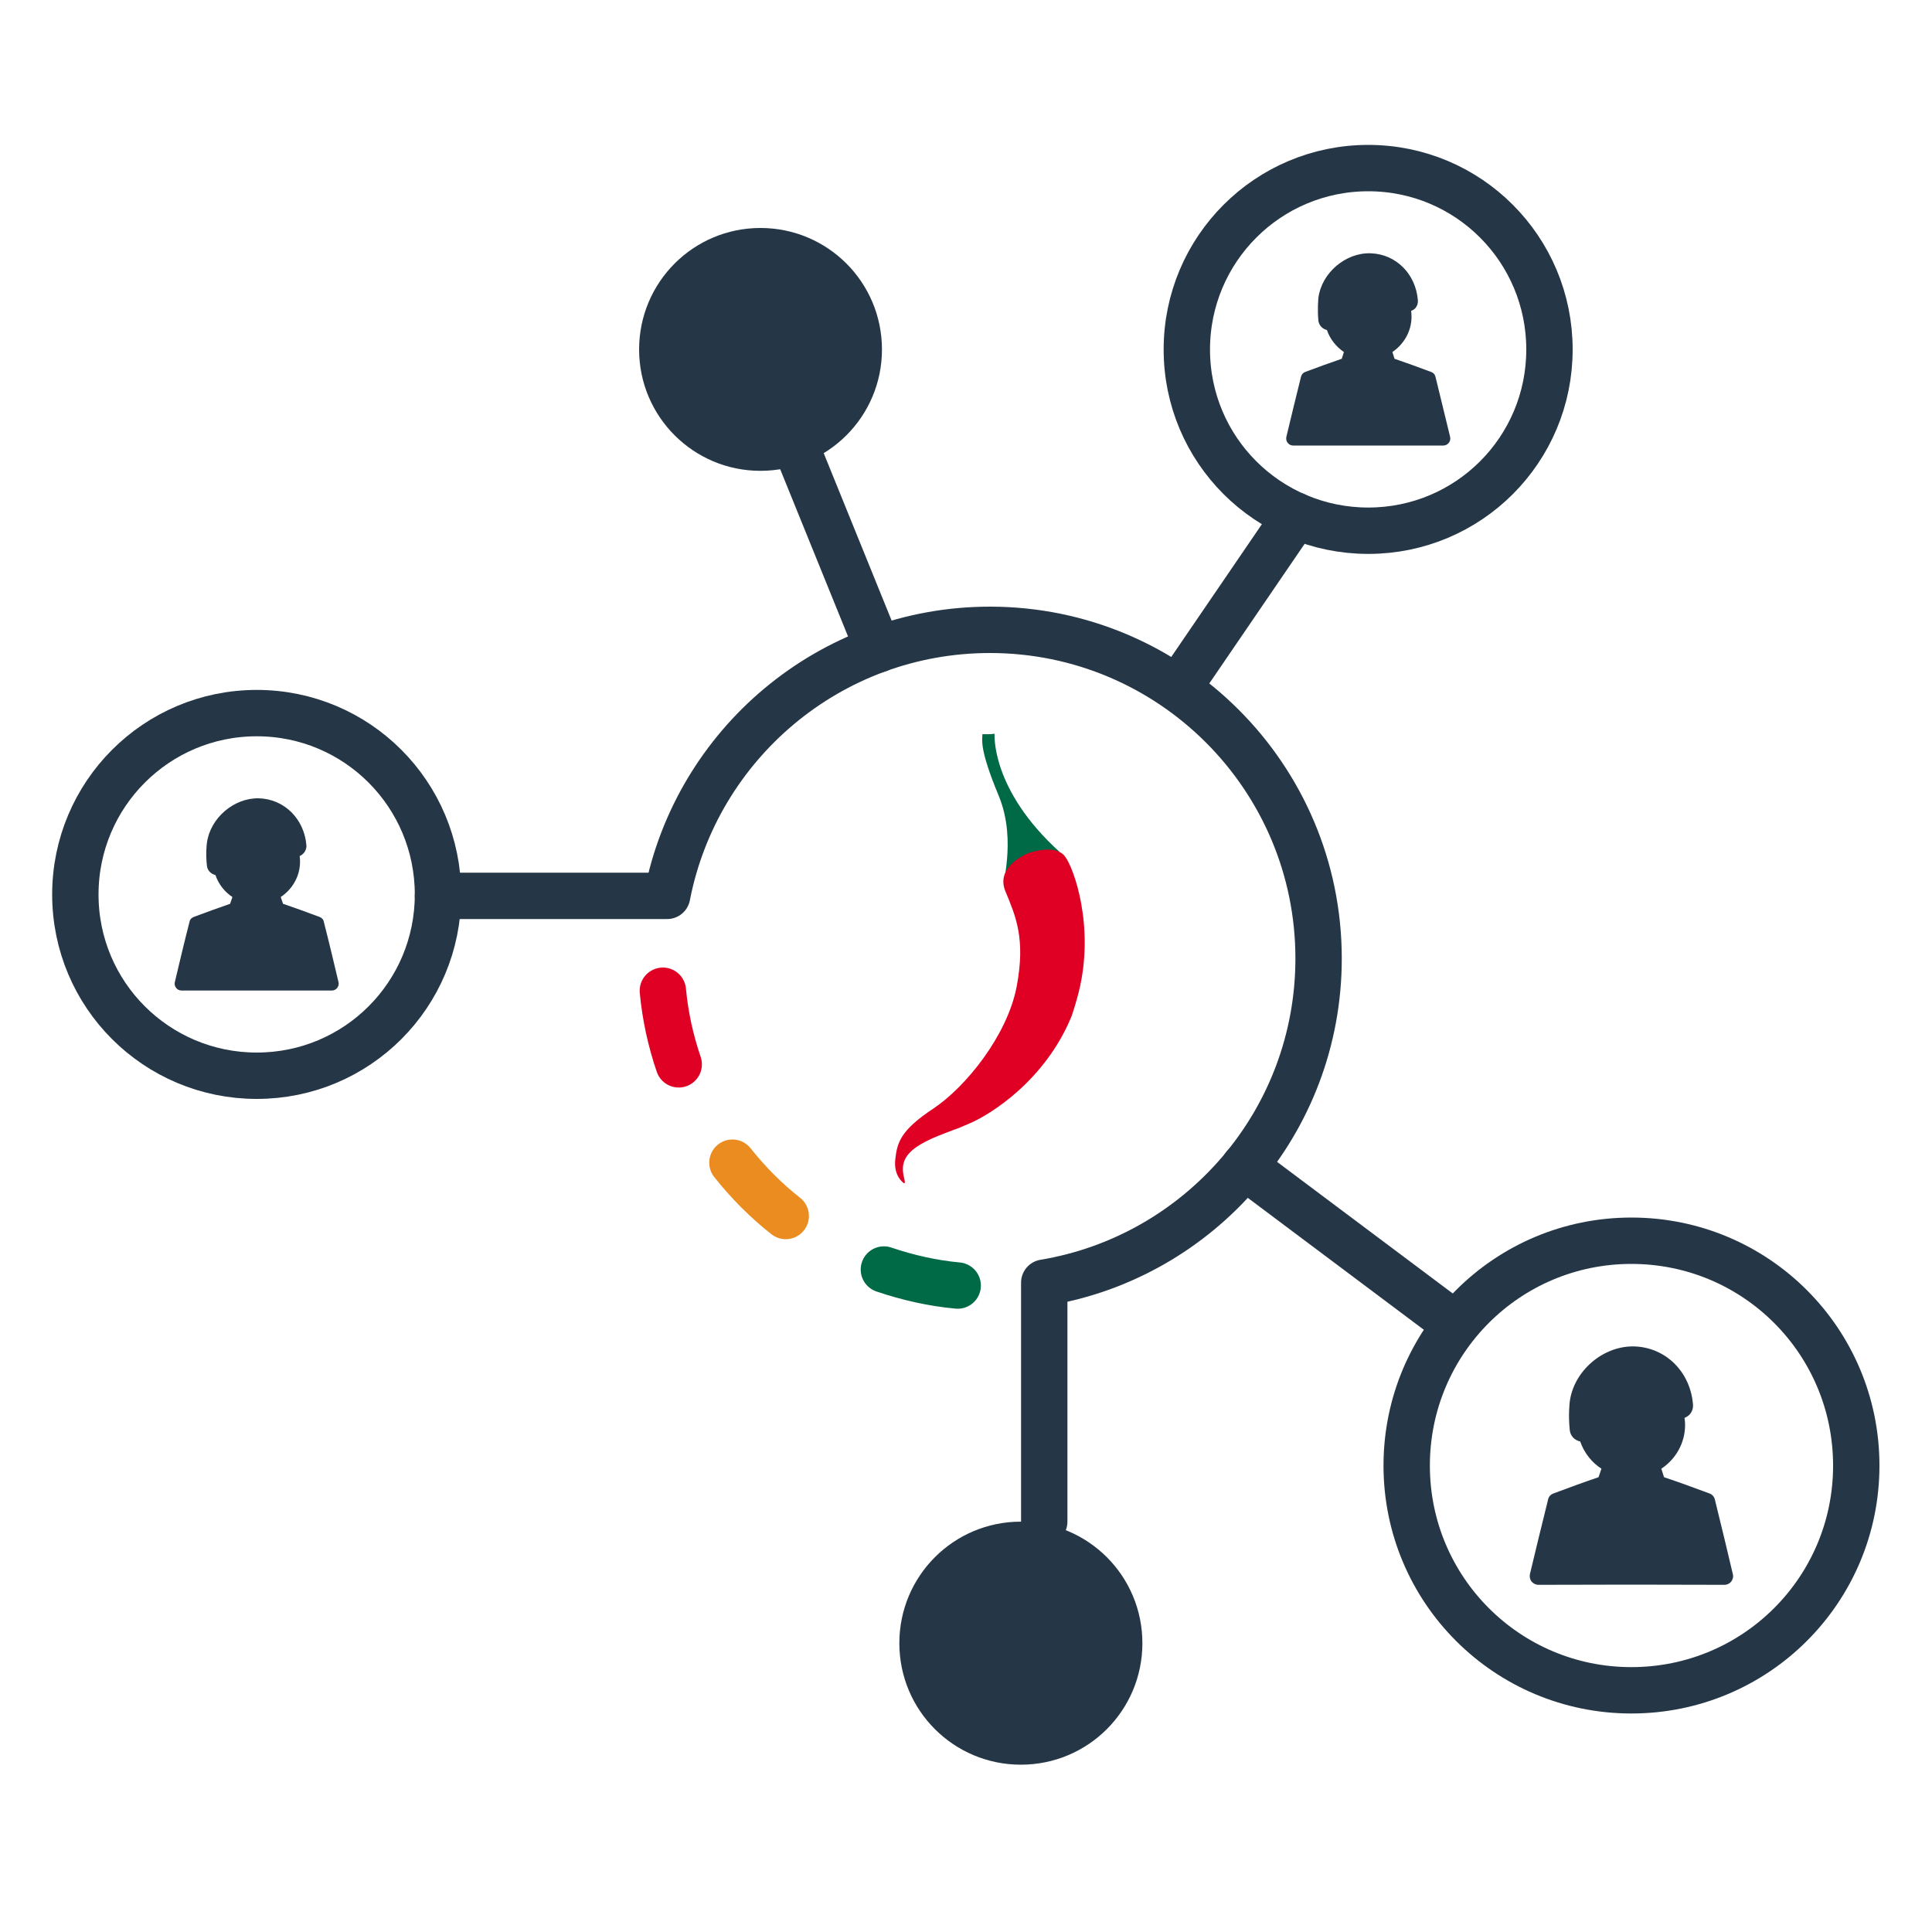 <svg version="1.2" xmlns="http://www.w3.org/2000/svg" viewBox="0 0 1000 1000" width="120" height="120">
	<title>PM Icon- Distribution-ai</title>
	<style>
		tspan { white-space:pre } 
		.s0 { fill: #253746 } 
		.s1 { fill: none;stroke: #253746;stroke-linecap: round;stroke-linejoin: round;stroke-width: 24 } 
		.s2 { fill: #006946 } 
		.s3 { fill: #df0024 } 
		.s4 { fill: none;stroke: #006946;stroke-linecap: round;stroke-linejoin: round;stroke-width: 24 } 
		.s5 { fill: none;stroke: #eb8c21;stroke-linecap: round;stroke-linejoin: round;stroke-width: 24 } 
		.s6 { fill: none;stroke: #df0024;stroke-linecap: round;stroke-linejoin: round;stroke-width: 24 } 
	</style>
	<g id="Artwork">
		<g id="&lt;Group&gt;">
			<path id="&lt;Path&gt;" class="s0" d="m750.6 226.2c-2.4-9.7-5-20.7-7.6-31.2-0.3-1.2-1.1-2.1-2.3-2.5-6.9-2.6-13.1-4.8-18.9-6.8l-1.1-3.5c5.9-4 9.9-10.7 9.9-18.3q0-1.5-0.2-3c0.8-0.3 1.5-0.7 2.1-1.3 1-1.1 1.5-2.6 1.4-4.1-1.1-13.8-11.4-24-24.5-24.4-13-0.4-25.3 10.2-27 23 0 0.6-0.6 5.8 0 11.9 0.3 2.4 2.1 4.3 4.4 4.8 1.6 4.7 4.8 8.7 8.8 11.4l-1.1 3.5c-5.8 2-12 4.2-18.9 6.8-1.1 0.4-1.9 1.3-2.2 2.5-2.6 10.5-5.3 21.5-7.6 31.2-0.2 1 0 2.2 0.7 3 0.7 0.9 1.7 1.4 2.8 1.4q0 0 0 0h38.9 38.8q0 0 0 0c1.2 0 2.2-0.5 2.9-1.4 0.7-0.8 0.9-2 0.7-3z"/>
			<path id="&lt;Path&gt;" class="s1" d="m708.2 274.7c-51.9 0-93.9-41.9-93.9-93.8 0-51.9 42-93.9 93.9-93.9 51.9 0 93.8 42 93.8 93.9 0 51.9-41.9 93.8-93.8 93.8z"/>
		</g>
		<g id="&lt;Group&gt;">
			<path id="&lt;Path&gt;" class="s0" d="m175.2 508.3c-2.3-9.7-4.9-20.7-7.6-31.2-0.2-1.2-1.1-2.1-2.2-2.5-6.9-2.6-13.1-4.8-18.9-6.8l-1.2-3.5c6-4 10-10.7 10-18.3q0-1.5-0.2-2.9c0.7-0.3 1.4-0.8 2-1.4 1-1.1 1.6-2.6 1.5-4.1-1.1-13.7-11.4-24-24.6-24.4-12.9-0.3-25.2 10.2-26.9 23.1-0.1 0.5-0.7 5.7 0 11.8 0.2 2.4 2.1 4.3 4.4 4.8 1.6 4.7 4.7 8.7 8.8 11.4l-1.2 3.5c-5.7 2-11.9 4.2-18.8 6.8-1.1 0.4-2 1.3-2.2 2.5-2.7 10.5-5.3 21.5-7.6 31.2-0.3 1.1 0 2.2 0.7 3.1 0.6 0.8 1.7 1.3 2.8 1.3q0 0 0 0h38.8 38.9q0 0 0 0c1.1 0 2.2-0.5 2.8-1.3 0.7-0.9 1-2 0.7-3.1z"/>
			<path id="&lt;Path&gt;" class="s1" d="m132.9 556.8c-51.9 0-93.9-41.9-93.9-93.8 0-51.9 42-93.9 93.9-93.9 51.9 0 93.8 42 93.8 93.9 0 51.9-41.9 93.8-93.8 93.8z"/>
		</g>
		<g id="&lt;Group&gt;">
			<path id="&lt;Path&gt;" class="s0" d="m393.6 243.7c-34.7 0-62.8-28.1-62.8-62.8 0-34.8 28.1-62.9 62.8-62.9 34.8 0 62.9 28.1 62.9 62.9 0 34.7-28.1 62.8-62.9 62.8z"/>
		</g>
		<g id="&lt;Group&gt;">
			<path id="&lt;Path&gt;" class="s0" d="m528.4 913.4c-34.8 0-62.9-28.1-62.9-62.9 0-34.8 28.1-62.9 62.9-62.9 34.8 0 62.9 28.1 62.9 62.9 0 34.8-28.1 62.9-62.9 62.9z"/>
		</g>
		<g id="&lt;Group&gt;">
			<path id="&lt;Path&gt;" class="s0" d="m896.9 814.7c-2.8-12-6.1-25.6-9.3-38.6-0.4-1.5-1.4-2.6-2.8-3.1-8.6-3.2-16.3-6-23.5-8.4l-1.4-4.4c7.4-4.9 12.3-13.2 12.3-22.7q0-1.8-0.3-3.6c1-0.4 1.9-1 2.6-1.7 1.3-1.4 1.9-3.2 1.8-5.1-1.3-17-14.1-29.7-30.4-30.2-16.1-0.4-31.3 12.6-33.4 28.6-0.1 0.7-0.8 7.1 0 14.7 0.3 3 2.5 5.3 5.4 5.9 2 5.8 5.9 10.8 11 14.1l-1.5 4.4c-7.1 2.4-14.8 5.2-23.3 8.4-1.4 0.5-2.5 1.6-2.8 3.1-3.3 13.1-6.5 26.6-9.4 38.6-0.3 1.4 0 2.8 0.8 3.9 0.9 1 2.2 1.7 3.5 1.7q0 0 0 0l48.2-0.1 48.2 0.1q0 0 0 0c1.4 0 2.7-0.7 3.5-1.7 0.8-1.1 1.2-2.5 0.8-3.9z"/>
			<path id="&lt;Path&gt;" class="s1" d="m844.4 874.9c-64.3 0-116.3-52-116.3-116.3 0-64.4 52-116.4 116.3-116.4 64.4 0 116.4 52 116.4 116.4 0 64.3-52 116.3-116.4 116.3z"/>
		</g>
		<g id="&lt;Group&gt;">
			<g id="&lt;Group&gt;">
				<path id="&lt;Compound Path&gt;" class="s2" d="m514.8 379.8c0 0 0 0-2 0.2-2 0.1-4.3 0-4.3 0 0 3-1.8 7.3 8.4 31.8 10.2 24.5-0.3 50.1 5 38.5 0-0.2 2.5-0.7 2.5-0.9 5.3-11.2 24.1-8.4 24.1-8.4-35.9-32.5-33.7-61.2-33.7-61.2z"/>
				<path id="&lt;Compound Path&gt;" fill-rule="evenodd" class="s3" d="m558.4 513.3c-1 4-2.5 9.1-3.8 12.8-13.4 32.6-41.3 50.7-53.7 55.8-0.8 0.3-2.4 1-4.1 1.7-7.8 3-14.5 5.3-20.1 8.6-10.8 6.3-10 12.5-8.5 18.6 0.5 2.3-0.5 1.5-0.5 1.5 0 0-5.3-3.5-4.3-12.3 1-8.6 2.6-14.9 19.7-26.2 16.9-11.3 38.2-37.8 43.1-63 4.8-25.2-0.6-36.8-5.9-49.7-5.2-13.1 12.2-19.6 12.2-19.6 2.5-0.8 13.8-4.3 18.6 1.6 4.8 6 15.6 36.7 7.3 70.2zm-69.1 73.3l4.3-1.7c-1.8 0.7-3.4 1.4-4.3 1.7zm4.3-1.7c1.1-0.5 2.2-0.9 3.2-1.3q1-0.4 2.1-0.8l-1.2 0.5z"/>
			</g>
			<g id="&lt;Group&gt;">
				<g id="&lt;Group&gt;">
					<g id="&lt;Group&gt;">
						<path id="&lt;Path&gt;" class="s4" d="m495.7 665.4c-13-1.2-25.8-4.1-38.2-8.3"/>
						<path id="&lt;Path&gt;" class="s5" d="m406.7 629.4c-10.3-8.1-19.5-17.4-27.6-27.6"/>
						<path id="&lt;Path&gt;" class="s6" d="m351.3 550.9c-4.2-12.3-7-25.1-8.2-38.1"/>
					</g>
				</g>
			</g>
			<path id="&lt;Path&gt;" class="s1" d="m226.7 463.7h118.6c15.2-78.4 84.2-137.7 167.1-137.7 93.9 0 170.1 76.2 170.1 170.1 0 84.4-61.4 154.4-142 167.8v123.7"/>
		</g>
		<path id="&lt;Path&gt;" class="s1" d="m670.7 266.9l-59.4 87"/>
		<path id="&lt;Path&gt;" class="s1" d="m413.5 234.8l41.1 101.3"/>
		<path id="&lt;Path&gt;" class="s1" d="m644.1 603.7l102.9 77.1"/>
	</g>
</svg>